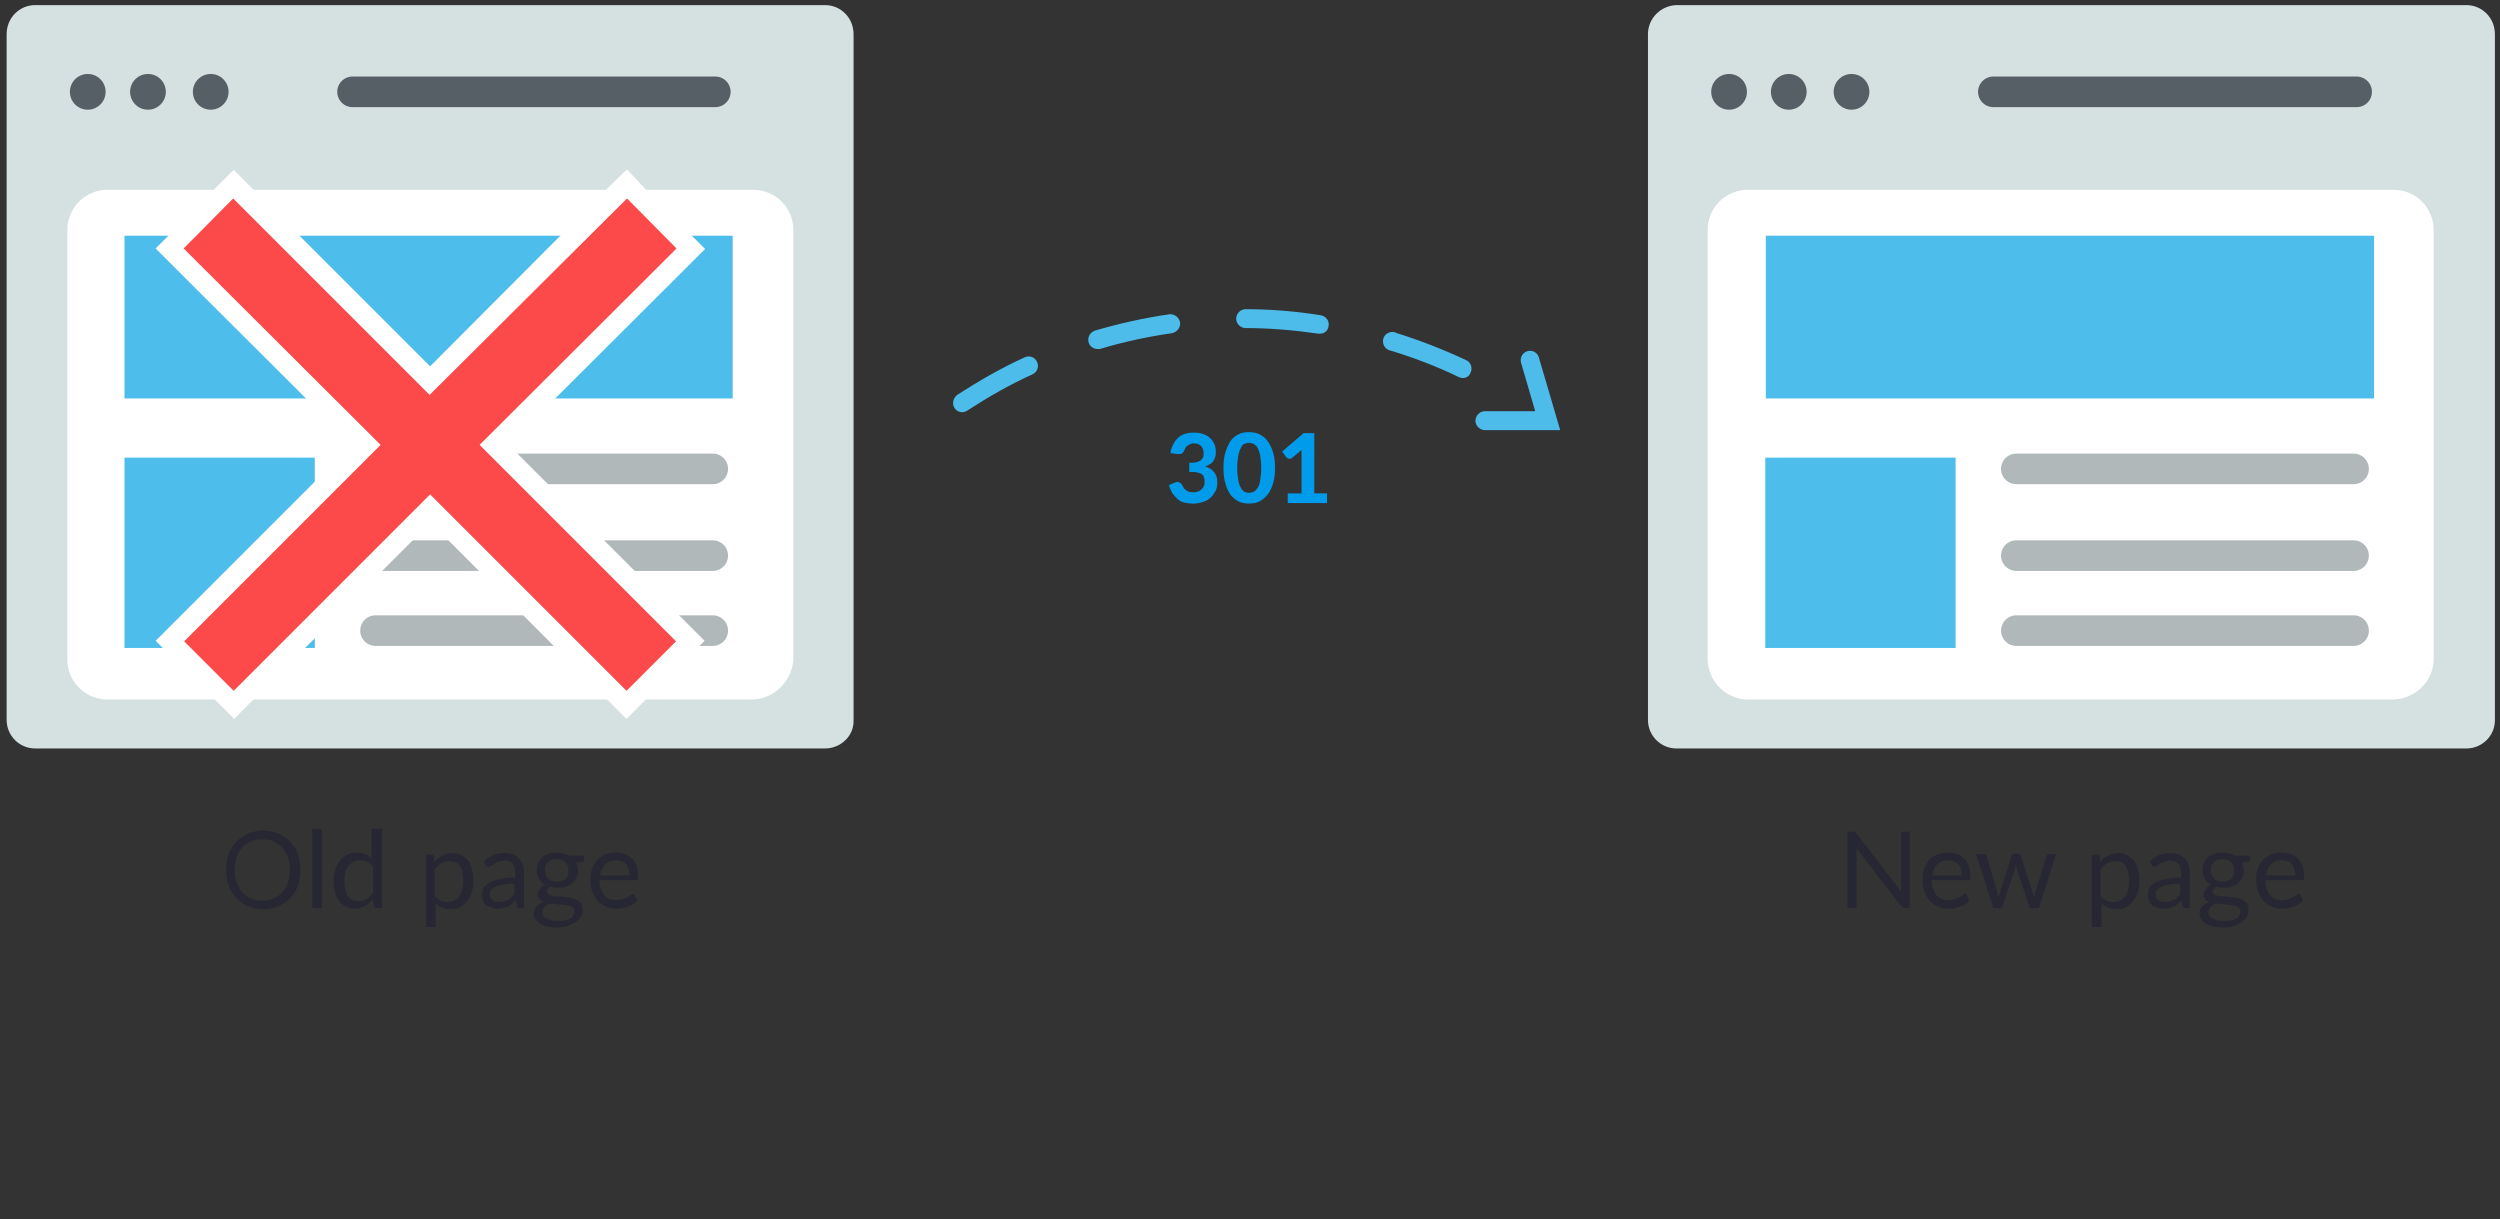 <?xml version="1.0" encoding="UTF-8"?>
<!-- Generator: Adobe Illustrator 23.0.2, SVG Export Plug-In . SVG Version: 6.00 Build 0)  -->
<svg xmlns="http://www.w3.org/2000/svg" xmlns:xlink="http://www.w3.org/1999/xlink" id="Layer_1" x="0px" y="0px" viewBox="0 0 490 239" style="enable-background:new 0 0 490 239;" xml:space="preserve">
<rect x="0" y="0" width="490" height="239" fill="#333333" stroke="none"/>
<style type="text/css">
	.st0{fill:#D5E0E0;}
	.st1{fill:#FFFFFF;}
	.st2{fill:#565E66;}
	.st3{fill:#4DBDEB;}
	.st4{fill:none;stroke:#B1B8B9;stroke-width:6;stroke-linecap:round;stroke-linejoin:round;}
	.st5{fill:none;stroke:#565E66;stroke-width:6;stroke-linecap:round;stroke-linejoin:round;}
	.st6{fill:#4DBCEA;}
	.st7{enable-background:new    ;}
	.st8{fill:#272733;}
	.st9{fill:#FC4949;}
	.st10{fill:#009CEB;}
</style>
<path class="st0" d="M161.7,146.7H6.9c-3.1,0-5.6-2.5-5.6-5.6c0,0,0,0,0,0V6.7C1.3,3.5,3.8,1,6.9,1c0,0,0,0,0,0h154.8  c3.1,0,5.6,2.5,5.6,5.7v134.5C167.4,144.2,164.8,146.7,161.7,146.7C161.7,146.7,161.7,146.7,161.7,146.7z"></path>
<path class="st1" d="M147.6,137.1H20.5c-4.1-0.3-7.4-3.8-7.3-7.9V45.1c0-4.4,3.5-7.9,7.9-7.9l0,0h126.5c4.4,0,7.9,3.5,7.9,7.9l0,0  v84.2C155.2,133.5,151.8,136.9,147.6,137.1z"></path>
<circle class="st2" cx="17.2" cy="18" r="3.5"></circle>
<circle class="st2" cx="29" cy="18" r="3.5"></circle>
<circle class="st2" cx="41.3" cy="18" r="3.5"></circle>
<rect x="24.4" y="46.2" class="st3" width="119.2" height="31.9"></rect>
<rect x="24.4" y="89.7" class="st3" width="37.3" height="37.3"></rect>
<line class="st4" x1="73.6" y1="91.9" x2="139.7" y2="91.9"></line>
<line class="st4" x1="73.6" y1="108.9" x2="139.7" y2="108.9"></line>
<line class="st4" x1="73.6" y1="123.6" x2="139.7" y2="123.6"></line>
<line class="st5" x1="69.1" y1="18" x2="140.2" y2="18"></line>
<g id="Final-Iteration">
	<g id="Iteration-4_Link-Intersect">
		<g id="process-icon-arrow">
			<g id="Shape">
				<path class="st6" d="M188.6,80.8c-1,0-1.8-0.8-1.8-1.8c0-0.6,0.3-1.2,0.8-1.6c4.2-2.7,8.5-5.2,13.1-7.3c0.9-0.5,2-0.2,2.5,0.7      c0.5,0.9,0.2,2-0.7,2.5c-0.1,0-0.1,0.1-0.2,0.1c-4.4,2-8.6,4.4-12.6,7C189.3,80.7,188.9,80.8,188.6,80.8z M286.7,74.1      c-0.3,0-0.5-0.1-0.8-0.2c-4.3-2.1-8.8-3.8-13.4-5.2c-1-0.2-1.6-1.2-1.4-2.2c0.2-1,1.2-1.6,2.2-1.4c0.1,0,0.2,0,0.2,0.1      c4.8,1.5,9.4,3.3,13.9,5.4c0.9,0.4,1.3,1.6,0.8,2.5C288,73.7,287.4,74.1,286.7,74.1L286.7,74.1z M215.1,68.4      c-1,0-1.8-0.8-1.8-1.8c0-0.8,0.5-1.5,1.3-1.8c4.8-1.4,9.7-2.5,14.6-3.2c1-0.1,1.9,0.6,2.1,1.6c0.1,1-0.6,1.9-1.6,2.1l0,0      c-4.8,0.7-9.5,1.7-14.1,3.1C215.5,68.4,215.3,68.4,215.1,68.4z M258.7,65.4h-0.3c-4.8-0.7-9.6-1.1-14.4-1.1c-1-0.1-1.8-1-1.7-2      c0.1-0.9,0.8-1.6,1.7-1.7l0,0c5,0,10,0.4,14.9,1.2c1,0.2,1.7,1.1,1.5,2.1C260.3,64.8,259.6,65.4,258.7,65.4L258.7,65.4z"></path>
			</g>
			<g id="Shape-2">
				<path class="st6" d="M305.8,84.3h-14.9c-1-0.1-1.8-1-1.7-2c0.1-0.9,0.8-1.6,1.7-1.7h10l-2.8-9.6c-0.2-1,0.4-2,1.4-2.2      c0.9-0.2,1.8,0.3,2.1,1.2L305.8,84.3z"></path>
			</g>
		</g>
	</g>
</g>
<path class="st0" d="M483.4,146.7H328.6c-3.1,0-5.6-2.5-5.6-5.6c0,0,0,0,0,0V6.7c0-3.1,2.5-5.6,5.6-5.7h154.8c3.1,0,5.6,2.5,5.6,5.7  v134.5C489,144.2,486.5,146.7,483.4,146.7C483.4,146.7,483.4,146.7,483.4,146.7z"></path>
<path class="st1" d="M469.2,137.1H342.1c-4.1-0.3-7.4-3.8-7.4-7.9V45.1c0-4.4,3.5-7.9,7.9-7.9l0,0h126.5c4.4,0,7.9,3.5,7.9,7.9v0  l0,0v84.2C476.9,133.5,473.5,136.9,469.2,137.1z"></path>
<circle class="st2" cx="338.9" cy="18" r="3.5"></circle>
<circle class="st2" cx="350.6" cy="18" r="3.5"></circle>
<circle class="st2" cx="362.9" cy="18" r="3.5"></circle>
<rect x="346.1" y="46.2" class="st3" width="119.2" height="31.9"></rect>
<rect x="346" y="89.7" class="st3" width="37.3" height="37.3"></rect>
<line class="st4" x1="395.2" y1="91.9" x2="461.3" y2="91.9"></line>
<line class="st4" x1="395.2" y1="108.9" x2="461.3" y2="108.9"></line>
<line class="st4" x1="395.2" y1="123.6" x2="461.3" y2="123.6"></line>
<line class="st5" x1="390.7" y1="18" x2="461.9" y2="18"></line>
<g class="st7">
	<path class="st8" d="M58.9,170.5c0,1.1-0.2,2.2-0.5,3.1s-0.9,1.8-1.5,2.4c-0.7,0.7-1.4,1.2-2.3,1.6c-0.9,0.4-1.9,0.6-3,0.6   s-2.1-0.2-3-0.6c-0.9-0.4-1.7-0.9-2.3-1.6c-0.7-0.7-1.2-1.5-1.5-2.4s-0.5-2-0.5-3.1s0.2-2.2,0.5-3.1c0.4-0.9,0.9-1.8,1.5-2.4   c0.7-0.7,1.4-1.2,2.3-1.6c0.9-0.4,1.9-0.6,3-0.6s2.1,0.2,3,0.6c0.9,0.4,1.7,0.9,2.3,1.6c0.7,0.7,1.2,1.5,1.5,2.4   C58.7,168.3,58.9,169.4,58.9,170.5z M56.8,170.5c0-0.9-0.1-1.8-0.4-2.5s-0.6-1.4-1.1-1.9s-1-0.9-1.7-1.2c-0.7-0.3-1.4-0.4-2.2-0.4   c-0.8,0-1.5,0.1-2.2,0.4c-0.7,0.3-1.2,0.7-1.7,1.2c-0.5,0.5-0.8,1.1-1.1,1.9s-0.4,1.6-0.4,2.5s0.1,1.8,0.4,2.5   c0.3,0.7,0.6,1.4,1.1,1.9c0.5,0.5,1,0.9,1.7,1.2c0.7,0.3,1.4,0.4,2.2,0.4c0.8,0,1.5-0.1,2.2-0.4c0.7-0.3,1.2-0.7,1.7-1.2   s0.8-1.1,1.1-1.9C56.7,172.3,56.8,171.4,56.8,170.5z"></path>
	<path class="st8" d="M63.1,162.6V178h-1.9v-15.5H63.1z"></path>
	<path class="st8" d="M74.9,162.6V178h-1.1c-0.3,0-0.4-0.1-0.5-0.4l-0.2-1.3c-0.5,0.5-1,1-1.6,1.3s-1.3,0.5-2,0.5   c-0.6,0-1.2-0.1-1.7-0.4c-0.5-0.2-0.9-0.6-1.3-1c-0.4-0.5-0.6-1-0.8-1.7s-0.3-1.5-0.3-2.3c0-0.8,0.1-1.5,0.3-2.2   c0.2-0.7,0.5-1.3,0.9-1.8c0.4-0.5,0.9-0.9,1.4-1.2c0.6-0.3,1.2-0.4,1.9-0.4c0.7,0,1.2,0.1,1.7,0.3c0.5,0.2,0.9,0.5,1.2,0.9v-5.9   H74.9z M73.1,169.9c-0.4-0.5-0.7-0.8-1.1-1c-0.4-0.2-0.9-0.3-1.4-0.3c-1,0-1.7,0.4-2.3,1.1c-0.5,0.7-0.8,1.7-0.8,3   c0,0.7,0.1,1.3,0.2,1.8c0.1,0.5,0.3,0.9,0.5,1.2s0.5,0.6,0.9,0.7c0.3,0.1,0.7,0.2,1.1,0.2c0.6,0,1.2-0.1,1.6-0.4   c0.5-0.3,0.9-0.7,1.3-1.2V169.9z"></path>
	<path class="st8" d="M85.1,169c0.4-0.6,1-1,1.6-1.3c0.6-0.3,1.3-0.5,2-0.5c0.6,0,1.2,0.1,1.7,0.4s0.9,0.6,1.3,1s0.6,1,0.8,1.7   c0.2,0.7,0.3,1.5,0.3,2.3c0,0.8-0.1,1.5-0.3,2.2c-0.2,0.7-0.5,1.3-0.9,1.8s-0.9,0.9-1.4,1.2c-0.6,0.3-1.2,0.4-1.9,0.4   c-0.7,0-1.2-0.1-1.7-0.3c-0.5-0.2-0.9-0.5-1.2-0.9v4.7h-1.9v-14.2h1.1c0.3,0,0.4,0.1,0.5,0.4L85.1,169z M85.2,175.5   c0.3,0.5,0.7,0.8,1.1,1c0.4,0.2,0.9,0.3,1.4,0.3c1,0,1.8-0.4,2.3-1.1c0.5-0.7,0.8-1.7,0.8-3c0-0.7-0.1-1.3-0.2-1.8   c-0.1-0.5-0.3-0.9-0.5-1.2s-0.5-0.6-0.9-0.7c-0.3-0.1-0.7-0.2-1.1-0.2c-0.6,0-1.1,0.1-1.6,0.4c-0.5,0.3-0.9,0.7-1.3,1.2V175.5z"></path>
	<path class="st8" d="M94.8,168.9c0.6-0.6,1.2-1,1.9-1.3c0.7-0.3,1.4-0.4,2.3-0.4c0.6,0,1.1,0.1,1.6,0.3c0.5,0.2,0.9,0.5,1.2,0.8   c0.3,0.4,0.6,0.8,0.7,1.3c0.2,0.5,0.2,1,0.2,1.6v6.8h-0.8c-0.2,0-0.3,0-0.4-0.1c-0.1-0.1-0.2-0.2-0.2-0.4l-0.2-1   c-0.3,0.3-0.6,0.5-0.8,0.7c-0.3,0.2-0.5,0.4-0.8,0.5c-0.3,0.1-0.6,0.2-0.9,0.3c-0.3,0.1-0.7,0.1-1.1,0.1c-0.4,0-0.8-0.1-1.2-0.2   c-0.4-0.1-0.7-0.3-1-0.5c-0.3-0.2-0.5-0.5-0.6-0.9c-0.2-0.4-0.2-0.8-0.2-1.3c0-0.4,0.1-0.8,0.3-1.2s0.6-0.7,1.1-1s1.2-0.5,2-0.7   c0.8-0.2,1.9-0.3,3.1-0.3v-0.8c0-0.8-0.2-1.5-0.5-1.9s-0.9-0.6-1.6-0.6c-0.5,0-0.8,0.1-1.2,0.2c-0.3,0.1-0.6,0.2-0.8,0.4   c-0.2,0.1-0.4,0.3-0.6,0.4c-0.2,0.1-0.3,0.2-0.5,0.2c-0.1,0-0.2,0-0.3-0.1s-0.2-0.1-0.2-0.2L94.8,168.9z M100.8,173.2   c-0.9,0-1.6,0.1-2.2,0.2c-0.6,0.1-1.1,0.2-1.5,0.4c-0.4,0.2-0.7,0.4-0.8,0.6c-0.2,0.2-0.3,0.5-0.3,0.8c0,0.3,0,0.5,0.1,0.7   c0.1,0.2,0.2,0.4,0.4,0.5c0.2,0.1,0.3,0.2,0.6,0.3c0.2,0.1,0.4,0.1,0.7,0.1c0.3,0,0.6,0,0.9-0.1c0.3-0.1,0.5-0.2,0.8-0.3   c0.2-0.1,0.5-0.3,0.7-0.5c0.2-0.2,0.4-0.4,0.6-0.6V173.2z"></path>
	<path class="st8" d="M114.5,167.8v0.7c0,0.2-0.1,0.4-0.4,0.4l-1.2,0.2c0.2,0.5,0.4,1,0.4,1.5c0,0.5-0.1,1-0.3,1.4   c-0.2,0.4-0.5,0.8-0.8,1.1s-0.8,0.5-1.3,0.7c-0.5,0.2-1,0.2-1.6,0.2c-0.5,0-1-0.1-1.4-0.2c-0.2,0.1-0.4,0.3-0.5,0.4   c-0.1,0.2-0.2,0.3-0.2,0.5c0,0.3,0.1,0.4,0.3,0.6c0.2,0.1,0.5,0.2,0.8,0.3c0.3,0.1,0.7,0.1,1.1,0.1c0.4,0,0.9,0,1.3,0.1   c0.5,0,0.9,0.1,1.3,0.2c0.4,0.1,0.8,0.2,1.1,0.4c0.3,0.2,0.6,0.4,0.8,0.7s0.3,0.7,0.3,1.2c0,0.5-0.1,0.9-0.3,1.3   c-0.2,0.4-0.6,0.8-1,1.1c-0.4,0.3-1,0.6-1.6,0.8s-1.3,0.3-2.1,0.3s-1.5-0.1-2-0.2s-1.1-0.4-1.4-0.6c-0.4-0.3-0.7-0.6-0.9-0.9   c-0.2-0.3-0.3-0.7-0.3-1.1c0-0.5,0.2-1,0.5-1.3s0.8-0.7,1.4-0.9c-0.3-0.1-0.6-0.3-0.8-0.6s-0.3-0.6-0.3-0.9c0-0.2,0-0.3,0.1-0.5   c0.1-0.2,0.1-0.3,0.3-0.5c0.1-0.2,0.3-0.3,0.4-0.5s0.4-0.3,0.6-0.4c-0.5-0.3-0.9-0.7-1.2-1.2c-0.3-0.5-0.4-1.1-0.4-1.7   c0-0.5,0.1-1,0.3-1.4c0.2-0.4,0.5-0.8,0.8-1.1c0.4-0.3,0.8-0.5,1.3-0.7c0.5-0.2,1-0.2,1.6-0.2c0.5,0,0.9,0.1,1.3,0.2   s0.8,0.2,1.1,0.4H114.5z M112.6,178.6c0-0.3-0.1-0.5-0.2-0.6c-0.1-0.2-0.3-0.3-0.6-0.4c-0.2-0.1-0.5-0.2-0.9-0.2   c-0.3,0-0.7-0.1-1-0.1c-0.4,0-0.7,0-1.1-0.1c-0.4,0-0.7-0.1-1.1-0.1c-0.4,0.2-0.7,0.4-1,0.7c-0.2,0.3-0.4,0.6-0.4,1   c0,0.2,0.1,0.5,0.2,0.7c0.1,0.2,0.3,0.4,0.6,0.5s0.6,0.3,1,0.4c0.4,0.1,0.8,0.1,1.3,0.1c0.5,0,1,0,1.4-0.1c0.4-0.1,0.7-0.2,1-0.4   s0.5-0.4,0.6-0.6C112.5,179.1,112.6,178.9,112.6,178.6z M109.2,172.8c0.4,0,0.7-0.1,1-0.2c0.3-0.1,0.5-0.3,0.7-0.4   c0.2-0.2,0.3-0.4,0.4-0.7c0.1-0.3,0.1-0.6,0.1-0.9c0-0.7-0.2-1.2-0.6-1.6s-1-0.6-1.7-0.6c-0.8,0-1.3,0.2-1.7,0.6   c-0.4,0.4-0.6,0.9-0.6,1.6c0,0.3,0.1,0.6,0.2,0.9s0.3,0.5,0.4,0.7c0.2,0.2,0.4,0.3,0.7,0.4C108.5,172.8,108.8,172.8,109.2,172.8z"></path>
	<path class="st8" d="M124.9,176.5c-0.2,0.3-0.5,0.5-0.8,0.7c-0.3,0.2-0.7,0.4-1,0.5c-0.4,0.1-0.7,0.2-1.1,0.3s-0.8,0.1-1.2,0.1   c-0.7,0-1.4-0.1-2-0.4c-0.6-0.2-1.2-0.6-1.6-1.1c-0.5-0.5-0.8-1.1-1.1-1.8s-0.4-1.5-0.4-2.4c0-0.7,0.1-1.4,0.3-2.1   c0.2-0.6,0.6-1.2,1-1.7c0.4-0.5,0.9-0.8,1.6-1.1c0.6-0.3,1.3-0.4,2.1-0.4c0.6,0,1.2,0.1,1.8,0.3c0.5,0.2,1,0.5,1.4,0.9   c0.4,0.4,0.7,0.9,0.9,1.5s0.3,1.3,0.3,2c0,0.3,0,0.5-0.1,0.6s-0.2,0.1-0.4,0.1h-7.1c0,0.7,0.1,1.3,0.3,1.8c0.2,0.5,0.4,0.9,0.7,1.2   s0.6,0.6,1,0.7c0.4,0.2,0.9,0.2,1.4,0.2c0.5,0,0.9-0.1,1.2-0.2c0.3-0.1,0.6-0.2,0.9-0.4c0.2-0.1,0.4-0.2,0.6-0.4   c0.2-0.1,0.3-0.2,0.4-0.2c0.2,0,0.3,0.1,0.4,0.2L124.9,176.5z M123.4,171.5c0-0.4-0.1-0.8-0.2-1.2c-0.1-0.4-0.3-0.7-0.5-0.9   c-0.2-0.3-0.5-0.5-0.9-0.6c-0.3-0.1-0.7-0.2-1.1-0.2c-0.9,0-1.6,0.3-2.1,0.8c-0.5,0.5-0.8,1.2-1,2.2H123.4z"></path>
</g>
<g class="st7">
	<path class="st8" d="M374.3,163v15h-1c-0.2,0-0.3,0-0.4-0.1c-0.1-0.1-0.2-0.2-0.3-0.3l-8.7-11.3c0,0.2,0,0.3,0,0.5   c0,0.2,0,0.3,0,0.5V178h-1.8v-15h1.1c0.1,0,0.2,0,0.2,0c0.1,0,0.1,0,0.2,0.1c0,0,0.1,0.1,0.1,0.1c0,0,0.1,0.1,0.2,0.2l8.7,11.3   c0-0.2,0-0.4,0-0.5c0-0.2,0-0.3,0-0.5V163H374.3z"></path>
	<path class="st8" d="M386,176.5c-0.2,0.3-0.5,0.5-0.8,0.7c-0.3,0.2-0.7,0.4-1,0.5c-0.4,0.1-0.7,0.2-1.1,0.3   c-0.4,0.1-0.8,0.1-1.2,0.1c-0.7,0-1.4-0.1-2-0.4c-0.6-0.2-1.2-0.6-1.6-1.1c-0.5-0.5-0.8-1.1-1.1-1.8s-0.4-1.5-0.4-2.4   c0-0.7,0.1-1.4,0.3-2.1c0.2-0.6,0.6-1.2,1-1.7s0.9-0.8,1.6-1.1s1.3-0.4,2.1-0.4c0.6,0,1.2,0.1,1.8,0.3c0.5,0.2,1,0.5,1.4,0.9   c0.4,0.4,0.7,0.9,0.9,1.5c0.2,0.6,0.3,1.3,0.3,2c0,0.3,0,0.5-0.1,0.6c-0.1,0.1-0.2,0.1-0.4,0.1h-7.1c0,0.7,0.1,1.3,0.3,1.8   c0.2,0.5,0.4,0.9,0.7,1.2s0.6,0.6,1,0.7c0.4,0.2,0.9,0.2,1.4,0.2c0.5,0,0.9-0.1,1.2-0.2c0.3-0.1,0.6-0.2,0.9-0.4   c0.2-0.1,0.5-0.2,0.6-0.4c0.2-0.1,0.3-0.2,0.4-0.2c0.2,0,0.3,0.1,0.4,0.2L386,176.5z M384.5,171.5c0-0.4-0.1-0.8-0.2-1.2   c-0.1-0.4-0.3-0.7-0.5-0.9c-0.2-0.3-0.5-0.5-0.9-0.6c-0.3-0.1-0.7-0.2-1.1-0.2c-0.9,0-1.6,0.3-2.1,0.8c-0.5,0.5-0.8,1.2-1,2.2   H384.5z"></path>
	<path class="st8" d="M403,167.4l-3.4,10.6h-1.5c-0.2,0-0.3-0.1-0.4-0.4l-2.4-7.2c-0.1-0.2-0.1-0.3-0.1-0.5s-0.1-0.3-0.1-0.5   c0,0.2-0.1,0.3-0.1,0.5s-0.1,0.3-0.1,0.5l-2.4,7.2c-0.1,0.2-0.2,0.4-0.4,0.4h-1.4l-3.4-10.6h1.5c0.1,0,0.3,0,0.4,0.1   c0.1,0.1,0.2,0.2,0.2,0.3l2,6.8c0.1,0.5,0.2,1,0.3,1.4c0.1-0.2,0.1-0.5,0.2-0.7c0.1-0.2,0.1-0.5,0.2-0.7l2.2-6.9   c0-0.1,0.1-0.2,0.2-0.3c0.1-0.1,0.2-0.1,0.3-0.1h0.8c0.1,0,0.3,0,0.3,0.1c0.1,0.1,0.2,0.2,0.2,0.3l2.2,6.9c0.1,0.2,0.1,0.5,0.2,0.7   c0.1,0.2,0.1,0.5,0.2,0.7c0-0.2,0.1-0.5,0.1-0.7s0.1-0.5,0.2-0.7l2.1-6.8c0-0.1,0.1-0.2,0.2-0.3c0.1-0.1,0.2-0.1,0.3-0.1H403z"></path>
	<path class="st8" d="M411.6,169c0.4-0.6,1-1,1.6-1.3c0.6-0.3,1.3-0.5,2-0.5c0.6,0,1.2,0.1,1.7,0.4s0.9,0.6,1.3,1   c0.4,0.5,0.6,1,0.8,1.7c0.2,0.7,0.3,1.5,0.3,2.3c0,0.8-0.1,1.5-0.3,2.2s-0.5,1.3-0.9,1.8s-0.9,0.9-1.4,1.2s-1.2,0.4-1.9,0.4   c-0.7,0-1.2-0.1-1.7-0.3s-0.9-0.5-1.2-0.9v4.7h-1.9v-14.2h1.1c0.3,0,0.4,0.1,0.5,0.4L411.6,169z M411.7,175.5   c0.3,0.5,0.7,0.8,1.1,1c0.4,0.2,0.9,0.3,1.4,0.3c1,0,1.8-0.4,2.3-1.1s0.8-1.7,0.8-3c0-0.7-0.1-1.3-0.2-1.8   c-0.1-0.5-0.3-0.9-0.5-1.2c-0.2-0.3-0.5-0.6-0.9-0.7c-0.3-0.1-0.7-0.2-1.1-0.2c-0.6,0-1.1,0.1-1.6,0.4c-0.5,0.3-0.9,0.7-1.3,1.2   V175.5z"></path>
	<path class="st8" d="M421.3,168.9c0.6-0.6,1.2-1,1.9-1.3c0.7-0.3,1.4-0.4,2.3-0.4c0.6,0,1.1,0.1,1.6,0.3c0.5,0.2,0.8,0.5,1.2,0.8   c0.3,0.4,0.6,0.8,0.7,1.3s0.2,1,0.2,1.6v6.8h-0.8c-0.2,0-0.3,0-0.4-0.1c-0.1-0.1-0.2-0.2-0.2-0.4l-0.2-1c-0.3,0.3-0.6,0.5-0.8,0.7   c-0.3,0.2-0.5,0.4-0.8,0.5c-0.3,0.1-0.6,0.2-0.9,0.3c-0.3,0.1-0.7,0.1-1.1,0.1c-0.4,0-0.8-0.1-1.2-0.2c-0.4-0.1-0.7-0.3-1-0.5   c-0.3-0.2-0.5-0.5-0.6-0.9c-0.2-0.4-0.2-0.8-0.2-1.3c0-0.4,0.1-0.8,0.3-1.2c0.2-0.4,0.6-0.7,1.1-1c0.5-0.3,1.2-0.5,2-0.7   c0.8-0.2,1.9-0.3,3.1-0.3v-0.8c0-0.8-0.2-1.5-0.5-1.9c-0.4-0.4-0.9-0.6-1.6-0.6c-0.5,0-0.8,0.1-1.2,0.2c-0.3,0.1-0.6,0.2-0.8,0.4   c-0.2,0.1-0.4,0.3-0.6,0.4s-0.3,0.2-0.5,0.2c-0.1,0-0.2,0-0.3-0.1s-0.2-0.1-0.2-0.2L421.3,168.9z M427.3,173.2   c-0.9,0-1.6,0.1-2.2,0.2c-0.6,0.1-1.1,0.2-1.5,0.4c-0.4,0.2-0.7,0.4-0.8,0.6c-0.2,0.2-0.3,0.5-0.3,0.8c0,0.3,0,0.5,0.1,0.7   s0.2,0.4,0.4,0.5c0.2,0.1,0.3,0.2,0.6,0.3c0.2,0.1,0.4,0.1,0.7,0.1c0.3,0,0.6,0,0.9-0.1c0.3-0.1,0.5-0.2,0.8-0.3   c0.2-0.1,0.5-0.3,0.7-0.5c0.2-0.2,0.4-0.4,0.6-0.6V173.2z"></path>
	<path class="st8" d="M441,167.8v0.7c0,0.2-0.1,0.4-0.4,0.4l-1.2,0.2c0.2,0.5,0.4,1,0.4,1.5c0,0.5-0.1,1-0.3,1.4   c-0.2,0.4-0.5,0.8-0.8,1.1c-0.3,0.3-0.8,0.5-1.3,0.7c-0.5,0.2-1,0.2-1.6,0.2c-0.5,0-1-0.1-1.4-0.2c-0.2,0.1-0.4,0.3-0.5,0.4   c-0.1,0.2-0.2,0.3-0.2,0.5c0,0.3,0.1,0.4,0.3,0.6c0.2,0.1,0.5,0.2,0.8,0.3c0.3,0.1,0.7,0.1,1.1,0.1c0.4,0,0.9,0,1.3,0.1   s0.9,0.1,1.3,0.2c0.4,0.1,0.8,0.2,1.1,0.4c0.3,0.2,0.6,0.4,0.8,0.7c0.2,0.3,0.3,0.7,0.3,1.2c0,0.5-0.1,0.9-0.3,1.3   c-0.2,0.4-0.6,0.8-1,1.1c-0.4,0.3-1,0.6-1.6,0.8c-0.6,0.2-1.3,0.3-2.1,0.3c-0.8,0-1.5-0.1-2-0.2s-1.1-0.4-1.4-0.6   c-0.4-0.3-0.7-0.6-0.9-0.9c-0.2-0.3-0.3-0.7-0.3-1.1c0-0.5,0.2-1,0.5-1.3s0.8-0.7,1.4-0.9c-0.3-0.1-0.6-0.3-0.8-0.6   s-0.3-0.6-0.3-0.9c0-0.2,0-0.3,0.1-0.5c0.1-0.2,0.1-0.3,0.3-0.5c0.1-0.2,0.3-0.3,0.4-0.5s0.4-0.3,0.6-0.4c-0.5-0.3-0.9-0.7-1.2-1.2   c-0.3-0.5-0.4-1.1-0.4-1.7c0-0.5,0.1-1,0.3-1.4c0.2-0.4,0.5-0.8,0.8-1.1c0.4-0.3,0.8-0.5,1.3-0.7c0.5-0.2,1-0.2,1.6-0.2   c0.5,0,0.9,0.1,1.3,0.2c0.4,0.1,0.8,0.2,1.1,0.4H441z M439.1,178.6c0-0.3-0.1-0.5-0.2-0.6c-0.1-0.2-0.3-0.3-0.6-0.4   c-0.2-0.1-0.5-0.2-0.9-0.2c-0.3,0-0.7-0.1-1-0.1c-0.4,0-0.7,0-1.1-0.1c-0.4,0-0.7-0.1-1.1-0.1c-0.4,0.2-0.7,0.4-1,0.7   c-0.2,0.3-0.4,0.6-0.4,1c0,0.2,0.1,0.5,0.2,0.7c0.1,0.2,0.3,0.4,0.6,0.5s0.6,0.3,1,0.4c0.4,0.1,0.8,0.1,1.3,0.1c0.5,0,1,0,1.4-0.1   c0.4-0.1,0.7-0.2,1-0.4s0.5-0.4,0.6-0.6C439,179.1,439.1,178.9,439.1,178.6z M435.7,172.8c0.4,0,0.7-0.1,1-0.2   c0.3-0.1,0.5-0.3,0.7-0.4c0.2-0.2,0.3-0.4,0.4-0.7c0.1-0.3,0.1-0.6,0.1-0.9c0-0.7-0.2-1.2-0.6-1.6s-1-0.6-1.7-0.6   c-0.8,0-1.3,0.2-1.7,0.6s-0.6,0.9-0.6,1.6c0,0.3,0,0.6,0.2,0.9s0.3,0.5,0.4,0.7c0.2,0.2,0.4,0.3,0.7,0.4   C435,172.8,435.3,172.8,435.7,172.8z"></path>
	<path class="st8" d="M451.4,176.5c-0.2,0.3-0.5,0.5-0.8,0.7c-0.3,0.2-0.7,0.4-1,0.5s-0.7,0.2-1.1,0.3c-0.4,0.1-0.8,0.1-1.2,0.1   c-0.7,0-1.4-0.1-2-0.4c-0.6-0.2-1.2-0.6-1.6-1.1c-0.5-0.5-0.8-1.1-1.1-1.8s-0.4-1.5-0.4-2.4c0-0.7,0.1-1.4,0.3-2.1   c0.2-0.6,0.6-1.2,1-1.7c0.4-0.5,0.9-0.8,1.6-1.1c0.6-0.3,1.3-0.4,2.1-0.4c0.6,0,1.2,0.1,1.8,0.3c0.5,0.2,1,0.5,1.4,0.9   c0.4,0.4,0.7,0.9,0.9,1.5c0.2,0.6,0.3,1.3,0.3,2c0,0.3,0,0.5-0.1,0.6c-0.1,0.1-0.2,0.1-0.4,0.1H444c0,0.7,0.1,1.3,0.3,1.8   c0.2,0.5,0.4,0.9,0.7,1.2s0.6,0.6,1,0.7c0.4,0.2,0.9,0.2,1.4,0.2c0.5,0,0.9-0.1,1.2-0.2c0.3-0.1,0.6-0.2,0.9-0.4   c0.2-0.1,0.4-0.2,0.6-0.4c0.2-0.1,0.3-0.2,0.4-0.2c0.2,0,0.3,0.1,0.4,0.2L451.4,176.5z M449.9,171.5c0-0.4-0.1-0.8-0.2-1.2   c-0.1-0.4-0.3-0.7-0.5-0.9c-0.2-0.3-0.5-0.5-0.9-0.6c-0.3-0.1-0.7-0.2-1.1-0.2c-0.9,0-1.6,0.3-2.1,0.8s-0.8,1.2-1,2.2H449.9z"></path>
</g>
<polygon class="st9" points="84.3,99.7 45.8,138.2 33.2,125.7 71.8,87.2 33.2,48.7 45.8,36 84.3,74.6 122.9,36 135.4,48.7   96.9,87.2 135.4,125.7 122.9,138.2 "></polygon>
<path class="st1" d="M122.9,38.9l9.7,9.8L94,87.2l38.5,38.5l-9.7,9.7L84.3,96.9l-38.5,38.5l-9.7-9.7l38.5-38.5L36,48.7l9.7-9.8  l38.5,38.5L122.9,38.9 M122.9,33.2l-2.9,2.8L84.3,71.8L48.6,36.1l-2.8-2.8l-2.8,2.8l-9.7,9.8l-2.8,2.8l2.8,2.8l35.7,35.6l-35.7,35.7  l-2.8,2.8l2.8,2.8l9.8,9.7l2.8,2.8l2.8-2.8l35.7-35.7l35.6,35.7l2.8,2.8l2.8-2.8l9.7-9.7l2.8-2.8l-2.8-2.8L99.7,87.2l35.7-35.6  l2.8-2.8l-2.8-2.8l-9.7-9.8L122.9,33.2L122.9,33.2z"></path>
<g class="st7">
	<path class="st10" d="M229.4,88.8c0.1-0.7,0.3-1.2,0.6-1.8s0.6-0.9,1-1.3c0.4-0.3,0.9-0.6,1.4-0.7c0.5-0.2,1.1-0.2,1.7-0.2   c0.7,0,1.2,0.1,1.8,0.3c0.5,0.2,1,0.4,1.3,0.8c0.4,0.3,0.6,0.7,0.8,1.1s0.3,0.9,0.3,1.4c0,0.4,0,0.8-0.1,1.1   c-0.1,0.3-0.2,0.6-0.4,0.9c-0.2,0.2-0.4,0.5-0.7,0.6c-0.3,0.2-0.6,0.3-0.9,0.4c1.6,0.5,2.4,1.6,2.4,3.1c0,0.7-0.1,1.3-0.4,1.8   s-0.6,1-1,1.3c-0.4,0.4-0.9,0.6-1.5,0.8c-0.6,0.2-1.2,0.3-1.8,0.3c-0.7,0-1.3-0.1-1.8-0.2s-1-0.4-1.3-0.7s-0.7-0.7-1-1.1   c-0.3-0.5-0.5-1-0.7-1.6l1.1-0.5c0.3-0.1,0.6-0.2,0.8-0.1c0.3,0.1,0.4,0.2,0.6,0.4c0.1,0.2,0.3,0.5,0.4,0.7   c0.1,0.2,0.3,0.4,0.5,0.5c0.2,0.1,0.4,0.3,0.6,0.3s0.5,0.1,0.8,0.1c0.4,0,0.7-0.1,1-0.2c0.3-0.1,0.5-0.3,0.7-0.5s0.3-0.4,0.4-0.6   c0.1-0.2,0.1-0.5,0.1-0.7c0-0.3,0-0.6-0.1-0.9c-0.1-0.3-0.2-0.5-0.4-0.6c-0.2-0.2-0.5-0.3-0.9-0.4c-0.4-0.1-0.9-0.1-1.6-0.1v-1.8   c0.6,0,1,0,1.4-0.1c0.4-0.1,0.6-0.2,0.9-0.4c0.2-0.2,0.3-0.4,0.4-0.6s0.1-0.5,0.1-0.8c0-0.6-0.2-1.1-0.5-1.4s-0.8-0.5-1.3-0.5   c-0.3,0-0.5,0-0.7,0.1c-0.2,0.1-0.4,0.2-0.6,0.3c-0.2,0.1-0.3,0.3-0.4,0.4c-0.1,0.2-0.2,0.4-0.3,0.6c-0.1,0.3-0.3,0.5-0.5,0.6   c-0.2,0.1-0.5,0.1-0.8,0.1L229.4,88.8z"></path>
	<path class="st10" d="M249.9,91.7c0,1.2-0.1,2.2-0.4,3.1c-0.3,0.9-0.6,1.6-1.1,2.2s-1,1-1.6,1.3c-0.6,0.3-1.3,0.4-2,0.4   s-1.4-0.1-2-0.4c-0.6-0.3-1.1-0.7-1.6-1.3c-0.4-0.6-0.8-1.3-1-2.2c-0.3-0.9-0.4-1.9-0.4-3.1c0-1.2,0.1-2.2,0.4-3.1   c0.3-0.9,0.6-1.6,1-2.2c0.4-0.6,1-1,1.6-1.3s1.3-0.4,2-0.4s1.4,0.1,2,0.4c0.6,0.3,1.2,0.7,1.6,1.3c0.5,0.6,0.8,1.3,1.1,2.2   C249.8,89.5,249.9,90.6,249.9,91.7z M247.2,91.7c0-1-0.1-1.8-0.2-2.4s-0.3-1.1-0.5-1.5c-0.2-0.4-0.5-0.6-0.8-0.8   c-0.3-0.1-0.6-0.2-0.9-0.2s-0.6,0.1-0.9,0.2c-0.3,0.1-0.5,0.4-0.7,0.8c-0.2,0.4-0.4,0.9-0.5,1.5c-0.1,0.6-0.2,1.4-0.2,2.4   c0,1,0.1,1.8,0.2,2.4c0.1,0.6,0.3,1.1,0.5,1.5s0.5,0.6,0.7,0.8c0.3,0.1,0.6,0.2,0.9,0.2s0.6-0.1,0.9-0.2c0.3-0.1,0.5-0.4,0.8-0.8   s0.4-0.9,0.5-1.5C247.1,93.5,247.2,92.7,247.2,91.7z"></path>
	<path class="st10" d="M260.1,96.7v1.9h-7.7v-1.9h2.7v-7.5c0-0.2,0-0.3,0-0.5c0-0.2,0-0.3,0-0.5l-1.8,1.5c-0.1,0.1-0.2,0.2-0.4,0.2   s-0.2,0-0.3,0c-0.1,0-0.2-0.1-0.3-0.1c-0.1-0.1-0.1-0.1-0.2-0.2l-0.8-1.1l4.2-3.6h2.1v11.8H260.1z"></path>
</g>
</svg>
